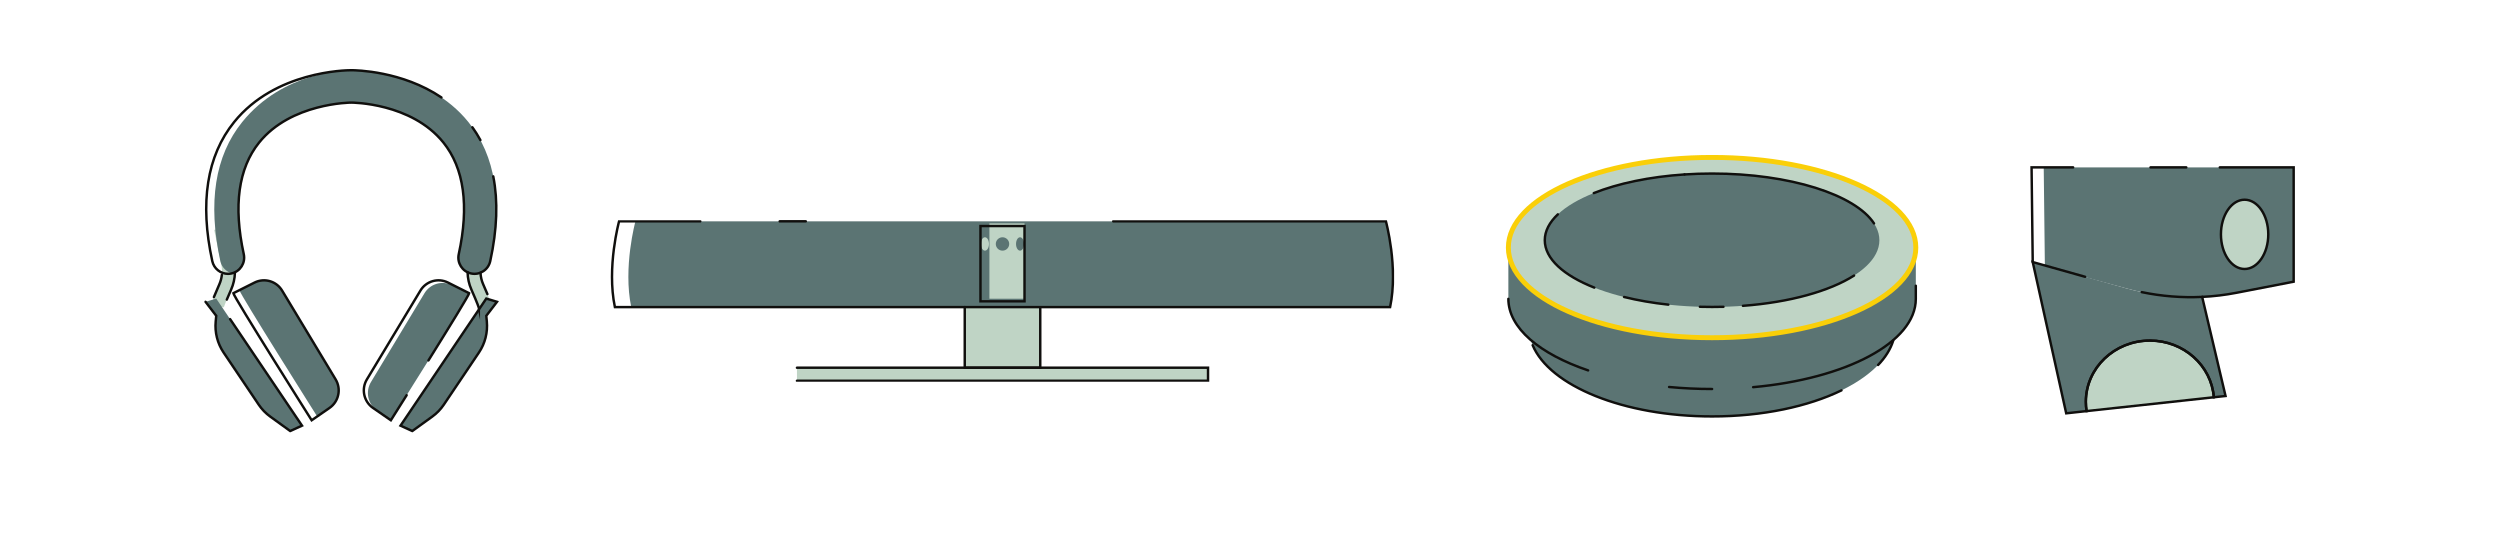 <svg width="1920" height="418" viewBox="0 0 1920 418" fill="none" xmlns="http://www.w3.org/2000/svg">
<g clip-path="url(#clip0_2304_2)">
<path d="M183.772 222.684C183.772 225.166 243.889 320.283 243.889 320.283L253.071 313.296C260.168 308.395 262.229 298.786 257.769 291.386L216.655 223.163C212.268 215.885 203.052 213.209 195.476 217.013L183.772 222.684Z" fill="#5B7473"/>
<path d="M171.798 236.482C171.8 236.473 171.843 236.26 171.843 235.918H161.937C161.937 234.676 161.937 233.129 168.434 218.394C170.492 213.727 171.043 208.623 170.027 203.635L164.508 176.537L174.213 174.543L179.732 201.641C181.163 208.668 180.388 215.854 177.491 222.423C172.499 233.747 171.874 236.121 171.798 236.482Z" fill="#BFD4C5"/>
<path d="M166.066 229.301L231.948 326.9L222.889 331.035L207.544 319.938C204.076 317.43 201.076 314.328 198.682 310.773L171.73 270.759C167.004 263.742 164.856 255.292 165.656 246.858L166.066 242.535L157.831 231.783L166.066 229.301Z" fill="#5B7473"/>
<path d="M360.294 225.166C360.294 227.646 300.177 322.764 300.177 322.764L289.595 315.32C282.498 310.419 280.437 300.81 284.897 293.41L326.011 225.187C330.397 217.908 339.613 215.232 347.19 219.037L360.294 225.166Z" fill="#5B7473"/>
<path d="M367.738 236.482C367.663 236.121 367.038 233.747 362.045 222.423C359.149 215.854 358.374 208.668 359.805 201.642L365.323 174.543L375.028 176.537L369.51 203.636C368.494 208.623 369.044 213.727 371.102 218.394C377.6 233.129 377.6 234.676 377.6 235.918H367.693C367.693 236.26 367.737 236.473 367.738 236.482Z" fill="#BFD4C5"/>
<path d="M373.47 229.301L307.589 326.9L316.648 331.035L331.993 319.938C335.461 317.43 338.461 314.328 340.855 310.773L367.807 270.759C372.533 263.742 374.68 255.292 373.881 246.858L373.47 242.535L381.706 231.783L373.47 229.301Z" fill="#5B7473"/>
<path d="M376.512 200.528C375.051 207.243 368.451 211.485 361.764 210.017C355.091 208.549 350.856 201.921 352.317 195.218C360.415 158.033 356.428 129.169 340.479 109.396C315.814 78.828 270.309 78.828 269.851 78.79L269.764 78.803L269.69 78.79C269.69 78.79 269.69 78.79 269.678 78.79C269.157 78.79 223.38 79.101 198.95 109.52C183.088 129.282 179.138 158.121 187.224 195.218C188.66 201.784 184.624 208.276 178.185 209.905C173.826 208.76 170.248 205.254 169.22 200.528C159.438 155.596 165.084 119.668 186.01 93.738C217.511 54.689 265.554 53.93 269.678 53.93H269.863C273.974 53.93 328.209 54.689 359.722 93.738C380.648 119.668 386.294 155.596 376.512 200.528Z" fill="#5B7473"/>
<path d="M179.242 225.166C179.242 227.646 239.359 322.764 239.359 322.764L253.071 313.296C260.168 308.395 262.229 298.786 257.769 291.386L216.655 223.163C212.268 215.885 203.052 213.209 195.476 217.013L179.242 225.166Z" stroke="#100F0D" stroke-width="1.89" stroke-miterlimit="10" stroke-linecap="round" stroke-dasharray="530.08 530.08"/>
<path d="M176.704 245.062L231.948 326.9L222.889 331.035L207.544 319.938C204.076 317.43 201.076 314.328 198.682 310.773L171.73 270.759C167.004 263.742 164.856 255.292 165.656 246.858L166.066 242.535L157.831 231.783" stroke="#100F0D" stroke-width="1.89" stroke-miterlimit="10" stroke-linecap="round" stroke-dasharray="441.7 441.7"/>
<path d="M164.275 228.168C165.224 225.803 166.558 222.648 168.434 218.394C169.463 216.06 170.115 213.617 170.383 211.135" stroke="#100F0D" stroke-width="1.89" stroke-miterlimit="10" stroke-linecap="round" stroke-dasharray="34.6 34.6"/>
<path d="M180.418 209.471C180.298 213.904 179.315 218.286 177.492 222.422C176.069 225.65 175 228.151 174.198 230.085" stroke="#100F0D" stroke-width="1.89" stroke-miterlimit="10" stroke-linecap="round" stroke-dasharray="41.32 41.32"/>
<path d="M312.303 303.518C305.181 314.845 300.176 322.764 300.176 322.764L286.466 313.296C279.369 308.395 277.308 298.786 281.767 291.386L322.882 223.163C327.268 215.885 336.484 213.209 344.061 217.013L360.294 225.166C360.294 226.439 344.459 252.114 329.041 276.808" stroke="#100F0D" stroke-width="1.89" stroke-miterlimit="10" stroke-linecap="round" stroke-dasharray="470.01 470.01"/>
<path d="M373.47 229.301L307.589 326.9L316.648 331.035L331.993 319.938C335.461 317.43 338.461 314.328 340.855 310.773L367.807 270.759C372.533 263.742 374.68 255.292 373.881 246.858L373.47 242.535L381.706 231.783L373.47 229.301Z" stroke="#100F0D" stroke-width="1.89" stroke-miterlimit="10" stroke-linecap="round" stroke-dasharray="494.38 494.38"/>
<path d="M367.693 235.918C367.693 236.26 367.737 236.473 367.738 236.482C367.663 236.121 367.038 233.747 362.045 222.423C360.16 218.147 359.174 213.611 359.109 209.027" stroke="#100F0D" stroke-width="1.89" stroke-miterlimit="10" stroke-linecap="round" stroke-dasharray="56.26 56.26"/>
<path d="M369.031 209.451C369.146 212.511 369.842 215.534 371.102 218.394C372.424 221.393 373.478 223.846 374.317 225.861" stroke="#100F0D" stroke-width="1.89" stroke-miterlimit="10" stroke-linecap="round" stroke-dasharray="33.06 33.06"/>
<path d="M378.82 135.45C382.585 154.381 381.822 176.127 376.507 200.527C375.047 207.238 368.446 211.49 361.765 210.019C355.085 208.552 350.854 201.922 352.316 195.213C360.412 158.037 356.431 129.166 340.481 109.399C315.811 78.827 270.306 78.827 269.85 78.796L269.768 78.796L269.686 78.796C269.685 78.796 269.685 78.796 269.683 78.796C269.16 78.796 223.379 79.1 198.954 109.526C183.088 129.287 179.142 158.117 187.22 195.213C188.683 201.922 184.451 208.552 177.77 210.019C176.879 210.215 175.99 210.309 175.113 210.309C169.419 210.309 164.295 206.343 163.029 200.528C153.243 155.601 158.891 119.672 179.815 93.74C211.322 54.692 265.558 53.924 269.679 53.924C269.744 53.924 269.792 53.924 269.858 53.924C273.162 53.924 308.789 54.417 339.013 74.833" stroke="#100F0D" stroke-width="1.89" stroke-miterlimit="10" stroke-linecap="round" stroke-dasharray="1000 1000"/>
<path d="M362.781 97.755C365.043 100.899 367.097 104.18 368.942 107.595" stroke="#100F0D" stroke-width="1.89" stroke-miterlimit="10" stroke-linecap="round" stroke-dasharray="22.14 22.14"/>
</g>
<g clip-path="url(#clip1_2304_2)">
<path d="M1455.55 251.322C1455.55 289.152 1392.57 319.817 1314.88 319.817C1237.2 319.817 1174.22 289.152 1174.22 251.322C1174.22 213.493 1237.2 182.826 1314.88 182.826C1392.57 182.826 1455.55 213.493 1455.55 251.322Z" fill="#5B7473"/>
<path d="M1471.35 190.136C1471.35 228.372 1401.29 259.369 1314.88 259.369C1228.47 259.369 1158.42 228.372 1158.42 190.136C1158.42 151.9 1228.47 120.904 1314.88 120.904C1401.29 120.904 1471.35 151.9 1471.35 190.136Z" fill="#BFD4C5"/>
<path d="M1158.42 229.524C1158.42 267.761 1228.47 298.757 1314.88 298.757C1401.29 298.757 1471.35 267.761 1471.35 229.524V190.136C1471.35 228.372 1401.29 259.369 1314.88 259.369C1228.47 259.369 1158.42 228.372 1158.42 190.136V229.524Z" fill="#5B7473"/>
<path d="M1443.37 184.511C1443.37 212.804 1385.85 235.741 1314.88 235.741C1243.92 235.741 1186.39 212.804 1186.39 184.511C1186.39 156.217 1243.92 133.281 1314.88 133.281C1385.85 133.281 1443.37 156.217 1443.37 184.511Z" fill="#5B7473"/>
<path d="M1471.35 190.136C1471.35 228.372 1401.29 259.369 1314.88 259.369C1228.47 259.369 1158.42 228.372 1158.42 190.136C1158.42 151.9 1228.47 120.904 1314.88 120.904C1401.29 120.904 1471.35 151.9 1471.35 190.136Z" stroke="#FACF08" stroke-width="3.78" stroke-miterlimit="10" stroke-dasharray="856.48 856.48"/>
<path d="M1346.42 297.352C1417.71 290.895 1471.34 262.982 1471.34 229.525V219.452" stroke="#100F0D" stroke-width="1.89" stroke-miterlimit="10" stroke-linecap="round" stroke-dasharray="189.09 189.09"/>
<path d="M1281.86 297.211C1292.51 298.224 1303.56 298.757 1314.88 298.757" stroke="#100F0D" stroke-width="1.89" stroke-miterlimit="10" stroke-linecap="round" stroke-dasharray="38.49 38.49"/>
<path d="M1158.42 229.525C1158.42 251.909 1182.43 271.811 1219.67 284.468" stroke="#100F0D" stroke-width="1.89" stroke-miterlimit="10" stroke-linecap="round" stroke-dasharray="101.57 101.57"/>
<path d="M1414.25 299.805C1388.8 312.171 1353.68 319.817 1314.88 319.817C1246.91 319.817 1190.19 296.339 1177.08 265.126" stroke="#100F0D" stroke-width="1.89" stroke-miterlimit="10" stroke-linecap="round" stroke-dasharray="299.38 299.38"/>
<path d="M1453.95 261.688C1451.9 268.241 1447.95 274.491 1442.38 280.296" stroke="#100F0D" stroke-width="1.89" stroke-miterlimit="10" stroke-linecap="round" stroke-dasharray="25.72 25.72"/>
<path d="M1224.42 220.893C1200.94 211.611 1186.39 198.739 1186.39 184.512C1186.39 177.459 1189.97 170.74 1196.43 164.624" stroke="#100F0D" stroke-width="1.89" stroke-miterlimit="10" stroke-linecap="round" stroke-dasharray="91.36 91.36"/>
<path d="M1281.27 233.971C1269.13 232.663 1257.71 230.663 1247.28 228.086" stroke="#100F0D" stroke-width="1.89" stroke-miterlimit="10" stroke-linecap="round" stroke-dasharray="40.19 40.19"/>
<path d="M1323.61 235.625C1320.73 235.702 1317.82 235.741 1314.88 235.741C1311.73 235.741 1308.61 235.696 1305.52 235.607" stroke="#100F0D" stroke-width="1.89" stroke-miterlimit="10" stroke-linecap="round" stroke-dasharray="21.06 21.06"/>
<path d="M1423.92 211.625C1405.21 223.56 1374.52 232.203 1338.56 234.873" stroke="#100F0D" stroke-width="1.89" stroke-miterlimit="10" stroke-linecap="round" stroke-dasharray="103.92 103.92"/>
<path d="M1293.73 133.973C1300.61 133.519 1307.68 133.281 1314.88 133.281C1374.66 133.281 1424.9 149.554 1439.25 171.593" stroke="#100F0D" stroke-width="1.89" stroke-miterlimit="10" stroke-linecap="round" stroke-dasharray="180.64 180.64"/>
<path d="M1224.03 148.286C1242.56 140.898 1266.72 135.757 1293.73 133.972" stroke="#100F0D" stroke-width="1.89" stroke-miterlimit="10" stroke-linecap="round" stroke-dasharray="83.15 83.15"/>
</g>
<g clip-path="url(#clip2_2304_2)">
<path d="M612.067 292.438H927.771V282.414H612.067V292.438Z" fill="#BFD4C5"/>
<path d="M798.913 282.414H740.927V218.162H798.913V282.414Z" fill="#BFD4C5"/>
<path d="M1067.6 235.831C1074.05 205.311 1064.38 169.973 1064.38 169.973H488.019C488.019 169.973 478.355 205.311 484.799 235.831H1067.6Z" fill="#5B7473"/>
<path d="M786.832 229.407H759.873V171.58H786.832V229.407Z" fill="#BFD4C5"/>
<path d="M775.072 187.362C775.072 190.2 772.765 192.5 769.919 192.5C767.074 192.5 764.767 190.2 764.767 187.362C764.767 184.524 767.074 182.223 769.919 182.223C772.765 182.223 775.072 184.524 775.072 187.362Z" fill="#5B7473"/>
<path d="M786.484 187.362C786.484 190.2 785.102 192.5 783.397 192.5C781.692 192.5 780.309 190.2 780.309 187.362C780.309 184.524 781.692 182.223 783.397 182.223C785.102 182.223 786.484 184.524 786.484 187.362Z" fill="#5B7473"/>
<path d="M759.529 187.362C759.529 190.2 758.146 192.5 756.442 192.5C754.737 192.5 753.354 190.2 753.354 187.362C753.354 184.524 754.737 182.223 756.442 182.223C758.146 182.223 759.529 184.524 759.529 187.362Z" fill="#BFD4C5"/>
<path d="M612.067 292.438H927.771V282.414H612.067" stroke="#100F0D" stroke-width="1.89" stroke-miterlimit="10" stroke-linecap="round" stroke-dasharray="846.05 846.05"/>
<path d="M798.913 236.664V282.414H740.927V235.831" stroke="#100F0D" stroke-width="1.89" stroke-miterlimit="10" stroke-linecap="round" stroke-dasharray="198.6 198.6"/>
<path d="M618.85 169.974H598.797" stroke="#100F0D" stroke-width="1.89" stroke-miterlimit="10" stroke-linecap="round" stroke-dasharray="26.45 26.45"/>
<path d="M537.798 169.973H475.456C475.456 169.973 465.792 205.311 472.235 235.831H1067.6C1074.05 205.311 1064.38 169.973 1064.38 169.973H643.918" stroke="#100F0D" stroke-width="1.89" stroke-miterlimit="10" stroke-linecap="round" stroke-dasharray="1000 1000"/>
<path d="M786.832 231.423H753.006V173.596H786.832V231.423Z" stroke="#100F0D" stroke-width="1.89" stroke-miterlimit="10" stroke-linecap="round" stroke-dasharray="242.19 242.19"/>
</g>
<g clip-path="url(#clip3_2304_2)">
<path d="M1761.54 128.549V216.336L1717.62 224.856C1708.9 226.549 1700.09 227.602 1691.26 228.016C1671.5 228.962 1651.65 226.722 1632.49 221.336L1570.46 204.366L1569.58 128.549H1761.54Z" fill="#5B7473"/>
<path d="M1742.03 179.982C1742.03 194.674 1733.89 206.584 1723.85 206.584C1713.81 206.584 1705.68 194.674 1705.68 179.982C1705.68 165.288 1713.81 153.378 1723.85 153.378C1733.89 153.378 1742.03 165.288 1742.03 179.982Z" fill="#BFD4C5"/>
<path d="M1709.22 304.123L1700.22 305.097C1698.37 280.75 1677.09 261.563 1651.14 261.563C1623.95 261.563 1601.93 282.603 1601.93 308.563C1601.93 310.99 1602.13 313.39 1602.5 315.723L1586.85 317.43L1561.13 201.257L1632.49 221.337C1651.65 226.723 1671.5 228.963 1691.26 228.017L1709.22 304.123Z" fill="#5B7473"/>
<path d="M1700.22 305.096L1602.5 315.723C1602.13 313.39 1601.93 310.99 1601.93 308.563C1601.93 282.603 1623.95 261.563 1651.14 261.563C1677.09 261.563 1698.37 280.75 1700.22 305.096Z" fill="#BFD4C5"/>
<path d="M1561.13 201.256L1560.25 128.549H1592.17" stroke="#100F0D" stroke-width="1.89" stroke-miterlimit="10" stroke-linecap="round" stroke-dasharray="104.63 104.63"/>
<path d="M1704.79 128.549H1761.54V216.336L1717.62 224.856C1708.9 226.549 1700.09 227.603 1691.26 228.016" stroke="#100F0D" stroke-width="1.89" stroke-miterlimit="10" stroke-linecap="round" stroke-dasharray="215.85 215.85"/>
<path d="M1651.58 128.549H1679.07" stroke="#100F0D" stroke-width="1.89" stroke-miterlimit="10" stroke-linecap="round" stroke-dasharray="27.49 27.49"/>
<path d="M1742.03 179.982C1742.03 194.674 1733.89 206.584 1723.85 206.584C1713.81 206.584 1705.68 194.674 1705.68 179.982C1705.68 165.288 1713.81 153.378 1723.85 153.378C1733.89 153.378 1742.03 165.288 1742.03 179.982Z" stroke="#100F0D" stroke-width="1.89" stroke-miterlimit="10" stroke-dasharray="141.95 141.95"/>
<path d="M1644.85 224.357C1660.12 227.535 1675.72 228.762 1691.26 228.017L1709.22 304.123L1700.22 305.097C1698.37 280.75 1677.09 261.563 1651.14 261.563C1623.95 261.563 1601.93 282.603 1601.93 308.563C1601.93 310.99 1602.13 313.39 1602.5 315.723L1586.85 317.43L1561.13 201.257L1601.35 212.574" stroke="#100F0D" stroke-width="1.89" stroke-miterlimit="10" stroke-linecap="round" stroke-dasharray="465.34 465.34"/>
<path d="M1700.22 305.096L1602.5 315.723C1602.13 313.39 1601.93 310.99 1601.93 308.563C1601.93 282.603 1623.95 261.563 1651.14 261.563C1677.09 261.563 1698.37 280.75 1700.22 305.096Z" stroke="#100F0D" stroke-width="1.89" stroke-miterlimit="10" stroke-linecap="round" stroke-dasharray="253.19 253.19"/>
</g>
<defs>
<clipPath id="clip0_2304_2">
<rect width="226" height="279" fill="white" transform="translate(157 53)"/>
</clipPath>
<clipPath id="clip1_2304_2">
<rect width="317" height="202" fill="white" transform="translate(1156.33 119.053)"/>
</clipPath>
<clipPath id="clip2_2304_2">
<rect width="602" height="124" fill="white" transform="translate(468.667 169.157)"/>
</clipPath>
<clipPath id="clip3_2304_2">
<rect width="204" height="192" fill="white" transform="translate(1559 127.178)"/>
</clipPath>
</defs>
</svg>
